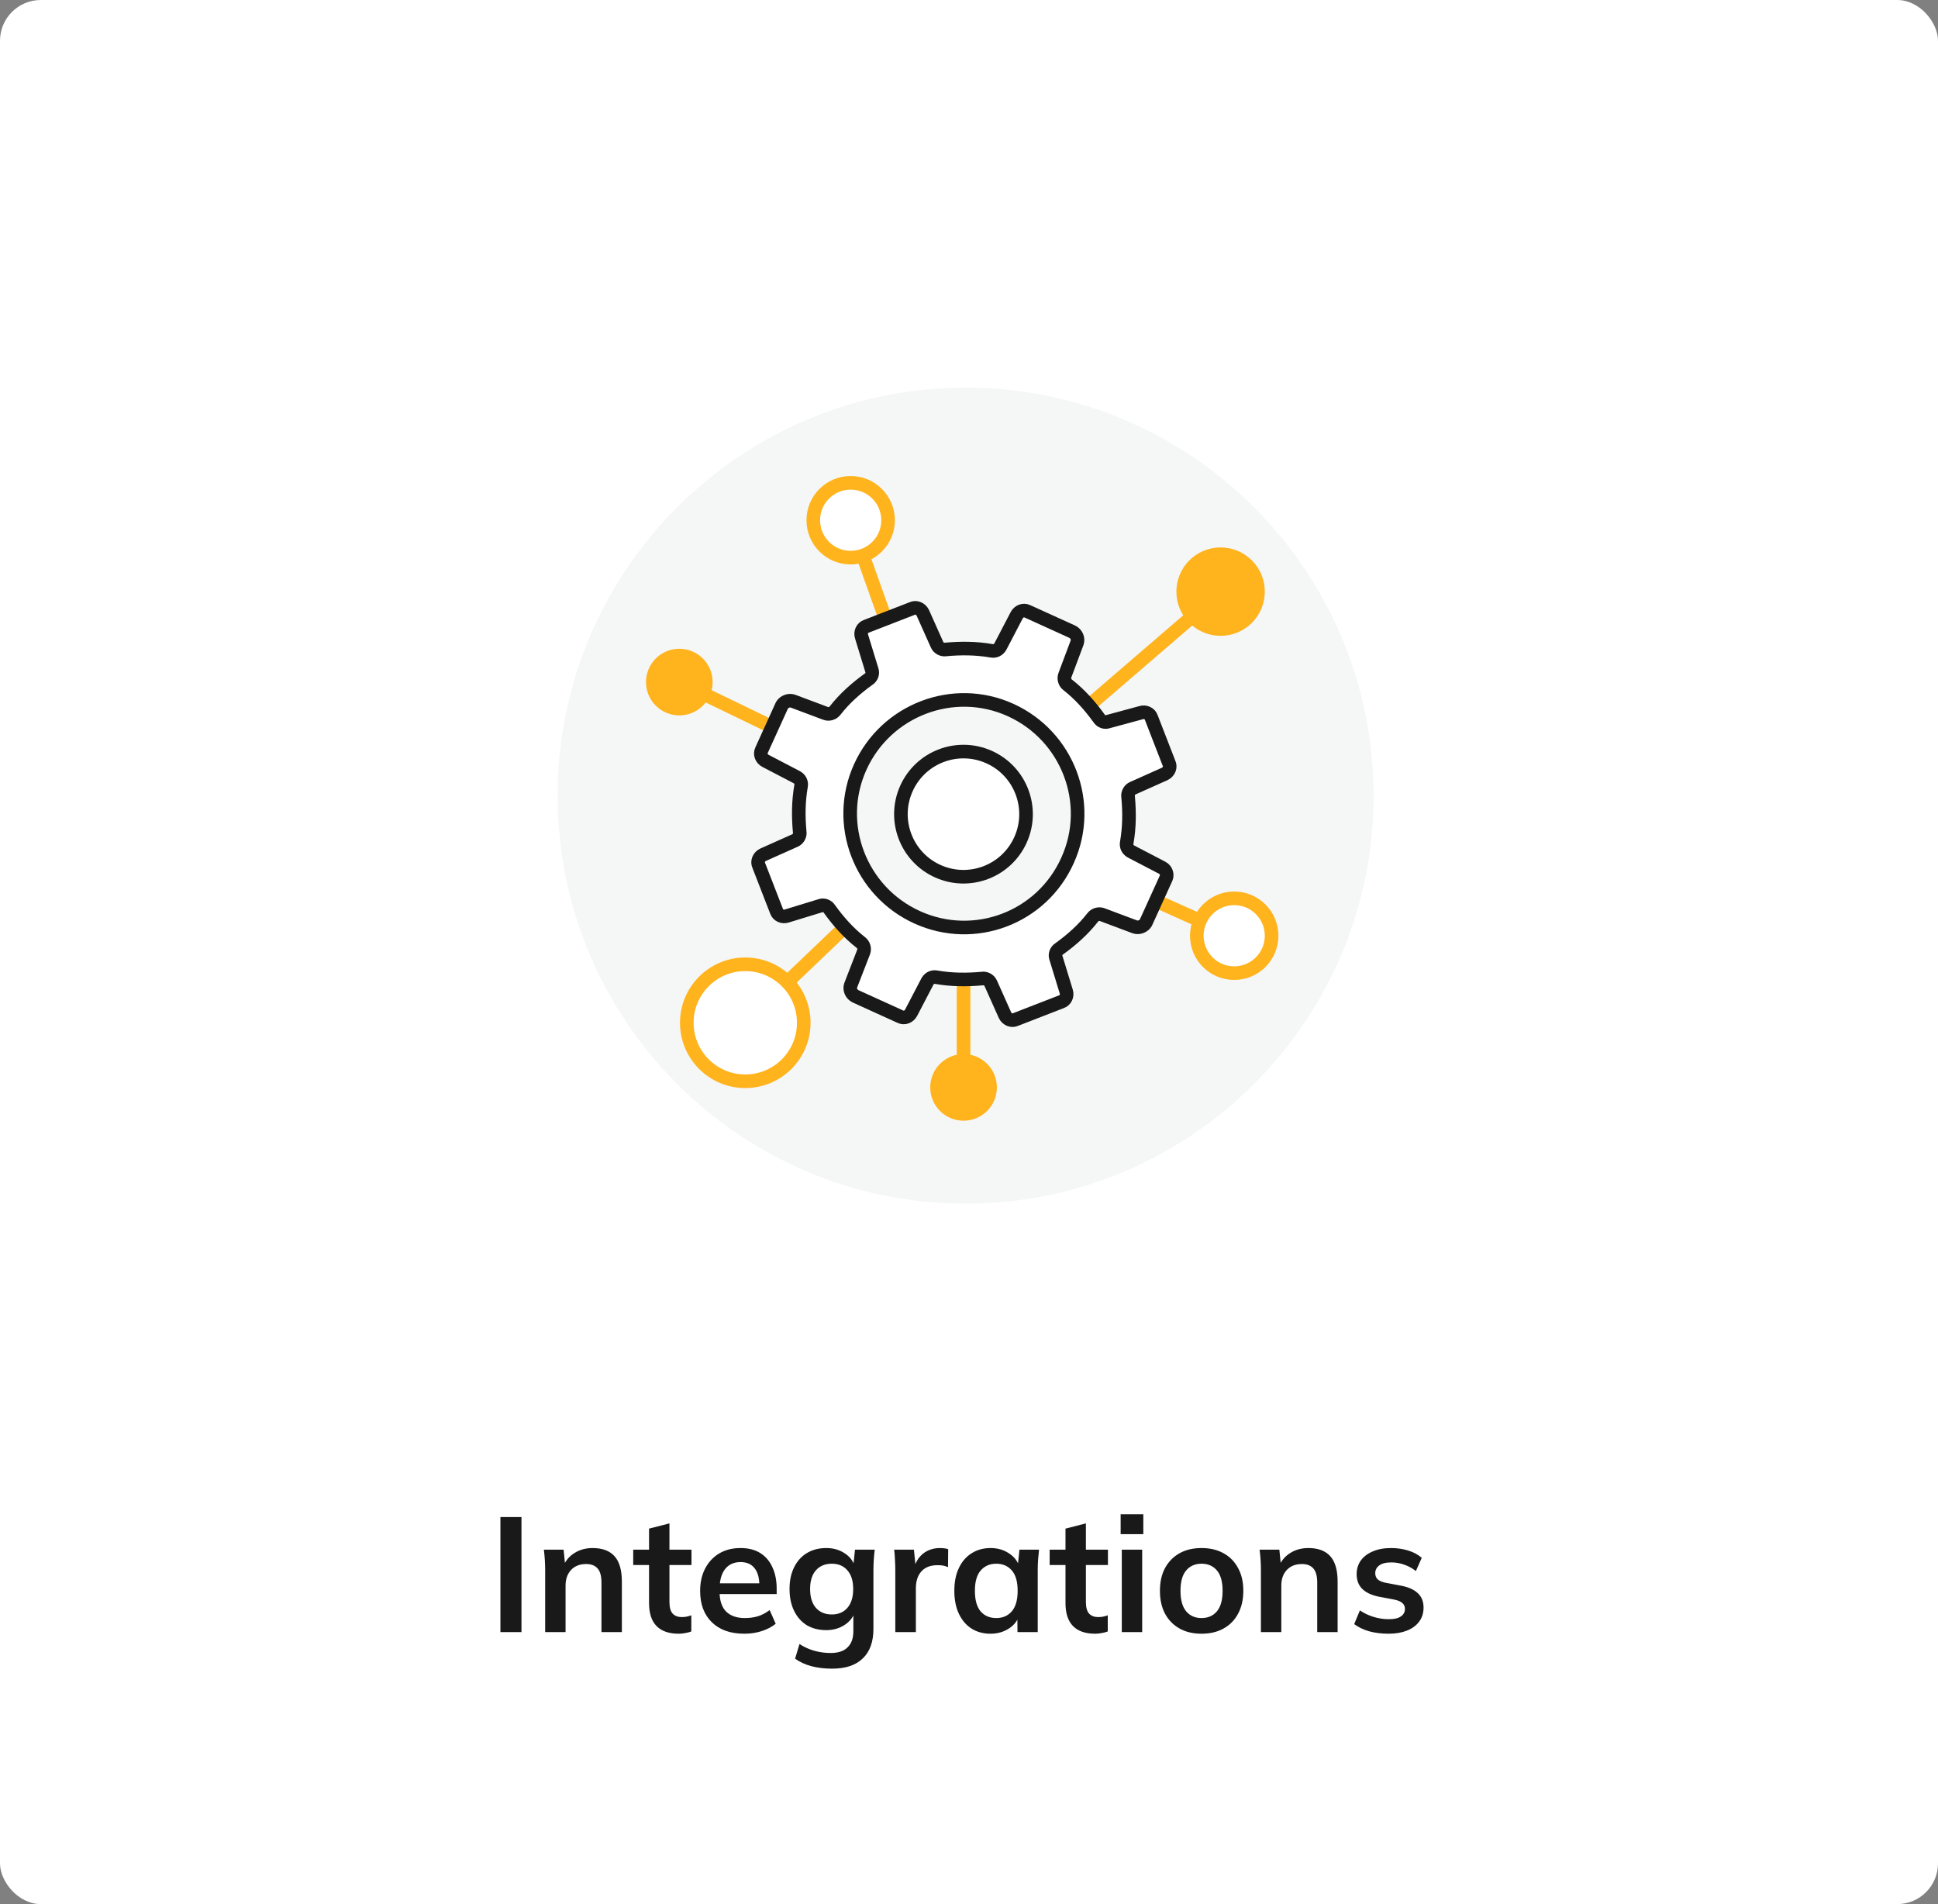 <svg xmlns="http://www.w3.org/2000/svg" width="285" height="280" viewBox="0 0 285 280" fill="none"><rect x="0" y="0" width="285" height="280" fill="#808080" stroke="none"/><rect width="285" height="280" rx="6" fill="white"></rect><path d="M142 177C175.095 177 202 150.095 202 117C202 83.905 175.095 57 142 57C108.905 57 82 83.905 82 117C82 150.095 108.905 177 142 177Z" fill="#F5F6F6"></path><path d="M118.7 109.4L103.4 102" stroke="#FFB31C" stroke-width="2" stroke-miterlimit="10" stroke-linecap="round" stroke-linejoin="round"></path><path d="M99.9 104.2C102.054 104.2 103.8 102.454 103.8 100.3C103.8 98.146 102.054 96.4 99.9 96.4C97.746 96.4 96 98.146 96 100.3C96 102.454 97.746 104.2 99.9 104.2Z" fill="#FFB31C" stroke="#FFB31C" stroke-width="2" stroke-miterlimit="10" stroke-linecap="round" stroke-linejoin="round"></path><path d="M141.7 139.1V156" stroke="#FFB31C" stroke-width="2" stroke-miterlimit="10" stroke-linecap="round" stroke-linejoin="round"></path><path d="M157.4 106.1L175.4 90.6" stroke="#FFB31C" stroke-width="2" stroke-miterlimit="10" stroke-linecap="round" stroke-linejoin="round"></path><path d="M176.5 135.4L160.9 128.4" stroke="#FFB31C" stroke-width="2" stroke-miterlimit="10" stroke-linecap="round" stroke-linejoin="round"></path><path d="M133.6 100.5L126.9 81.7" stroke="#FFB31C" stroke-width="2" stroke-miterlimit="10" stroke-linecap="round" stroke-linejoin="round"></path><path d="M115.7 144.5L127.1 133.6" stroke="#FFB31C" stroke-width="2" stroke-miterlimit="10" stroke-linecap="round" stroke-linejoin="round"></path><path d="M170.9 127.6L166.3 125.2C165.8 124.9 165.6 124.4 165.7 123.9C166.1 121.6 166.1 119.4 165.9 117.2C165.8 116.7 166.1 116.1 166.6 115.9L171.3 113.8C171.9 113.5 172.2 112.8 171.9 112.2L169.3 105.5C169.1 104.9 168.4 104.6 167.8 104.8L163 106.1C162.5 106.3 161.9 106.1 161.6 105.6C160.3 103.8 158.8 102.1 157 100.7C156.6 100.4 156.4 99.8 156.6 99.3L158.4 94.5C158.6 93.9 158.3 93.2 157.7 92.9L151.1 89.9C150.5 89.6 149.8 89.9 149.5 90.5L147.1 95.1C146.8 95.6 146.3 95.8 145.8 95.7C143.5 95.3 141.3 95.3 139.1 95.5C138.6 95.6 138 95.3 137.8 94.8L135.7 90.1C135.4 89.5 134.7 89.2 134.1 89.5L127.4 92.1C126.8 92.3 126.5 93 126.7 93.6L128.2 98.5C128.4 99 128.2 99.6 127.7 99.9C125.9 101.2 124.2 102.7 122.8 104.5C122.5 104.9 121.9 105.1 121.4 104.9L116.6 103.1C116 102.9 115.3 103.2 115 103.7L112 110.3C111.7 110.9 112 111.6 112.6 111.9L117.2 114.3C117.7 114.6 117.9 115.1 117.8 115.6C117.4 117.9 117.4 120.1 117.6 122.3C117.7 122.8 117.4 123.4 116.9 123.6L112.2 125.7C111.6 126 111.3 126.7 111.6 127.3L114.2 134C114.4 134.6 115.1 134.9 115.7 134.7L120.6 133.2C121.1 133 121.7 133.2 122 133.7C123.3 135.5 124.8 137.2 126.6 138.6C127 138.9 127.2 139.5 127 140L125.1 144.9C124.9 145.5 125.2 146.2 125.8 146.5L132.4 149.5C133 149.8 133.7 149.5 134 148.9L136.4 144.3C136.7 143.8 137.2 143.6 137.7 143.7C140 144.1 142.2 144.1 144.4 143.9C144.9 143.8 145.5 144.1 145.7 144.6L147.8 149.3C148.1 149.9 148.8 150.2 149.4 149.9L156.1 147.3C156.7 147.1 157 146.4 156.8 145.8L155.3 140.9C155.1 140.4 155.3 139.8 155.8 139.5C157.6 138.2 159.3 136.7 160.7 134.9C161 134.5 161.6 134.3 162.1 134.5L166.9 136.3C167.5 136.5 168.2 136.2 168.5 135.7L171.5 129.1C171.7 128.6 171.5 127.9 170.9 127.6ZM134.9 134.9C126.5 131.1 122.7 121.2 126.5 112.8C130.3 104.4 140.2 100.6 148.6 104.4C157 108.2 160.8 118.1 157 126.5C153.2 135 143.3 138.7 134.9 134.9Z" fill="white" stroke="#191919" stroke-width="2" stroke-miterlimit="10"></path><path d="M150.077 123.496C152.162 118.863 150.096 113.417 145.463 111.332C140.829 109.247 135.383 111.313 133.298 115.947C131.214 120.58 133.28 126.026 137.913 128.111C142.547 130.196 147.993 128.129 150.077 123.496Z" fill="white" stroke="#191919" stroke-width="2" stroke-miterlimit="10"></path><path d="M179.5 92.5C182.538 92.5 185 90.038 185 87C185 83.962 182.538 81.5 179.5 81.5C176.462 81.5 174 83.962 174 87C174 90.038 176.462 92.5 179.5 92.5Z" fill="#FFB31C" stroke="#FFB31C" stroke-width="2" stroke-miterlimit="10" stroke-linecap="round" stroke-linejoin="round"></path><path d="M181.5 143.1C184.538 143.1 187 140.638 187 137.6C187 134.562 184.538 132.1 181.5 132.1C178.462 132.1 176 134.562 176 137.6C176 140.638 178.462 143.1 181.5 143.1Z" fill="white" stroke="#FFB31C" stroke-width="2" stroke-miterlimit="10" stroke-linecap="round" stroke-linejoin="round"></path><path d="M141.7 163.8C143.854 163.8 145.6 162.054 145.6 159.9C145.6 157.746 143.854 156 141.7 156C139.546 156 137.8 157.746 137.8 159.9C137.8 162.054 139.546 163.8 141.7 163.8Z" fill="#FFB31C" stroke="#FFB31C" stroke-width="2" stroke-miterlimit="10" stroke-linecap="round" stroke-linejoin="round"></path><path d="M125.1 82C128.138 82 130.6 79.538 130.6 76.5C130.6 73.462 128.138 71 125.1 71C122.062 71 119.6 73.462 119.6 76.5C119.6 79.538 122.062 82 125.1 82Z" fill="white" stroke="#FFB31C" stroke-width="2" stroke-miterlimit="10" stroke-linecap="round" stroke-linejoin="round"></path><path d="M109.6 159C114.35 159 118.2 155.15 118.2 150.4C118.2 145.65 114.35 141.8 109.6 141.8C104.85 141.8 101 145.65 101 150.4C101 155.15 104.85 159 109.6 159Z" fill="white" stroke="#FFB31C" stroke-width="2" stroke-miterlimit="10" stroke-linecap="round" stroke-linejoin="round"></path><path d="M73.591 240V223.08H76.687V240H73.591ZM80.171 240V230.904C80.171 230.408 80.155 229.904 80.123 229.392C80.091 228.88 80.043 228.376 79.979 227.88H82.883L83.123 230.28H82.835C83.219 229.432 83.787 228.784 84.539 228.336C85.291 227.872 86.163 227.64 87.155 227.64C88.579 227.64 89.651 228.04 90.371 228.84C91.091 229.64 91.451 230.888 91.451 232.584V240H88.451V232.728C88.451 231.752 88.259 231.056 87.875 230.64C87.507 230.208 86.947 229.992 86.195 229.992C85.267 229.992 84.531 230.28 83.987 230.856C83.443 231.432 83.171 232.2 83.171 233.16V240H80.171ZM99.816 240.24C98.376 240.24 97.288 239.864 96.552 239.112C95.816 238.36 95.448 237.232 95.448 235.728V230.136H93.12V227.88H95.448V224.784L98.448 224.016V227.88H101.688V230.136H98.448V235.536C98.448 236.368 98.608 236.952 98.928 237.288C99.248 237.624 99.688 237.792 100.248 237.792C100.552 237.792 100.808 237.768 101.016 237.72C101.24 237.672 101.456 237.608 101.664 237.528V239.904C101.392 240.016 101.088 240.096 100.752 240.144C100.432 240.208 100.12 240.24 99.816 240.24ZM109.465 240.24C107.433 240.24 105.841 239.68 104.689 238.56C103.537 237.44 102.961 235.904 102.961 233.952C102.961 232.688 103.209 231.584 103.705 230.64C104.201 229.696 104.889 228.96 105.769 228.432C106.665 227.904 107.705 227.64 108.889 227.64C110.057 227.64 111.033 227.888 111.817 228.384C112.601 228.88 113.193 229.576 113.593 230.472C114.009 231.368 114.217 232.416 114.217 233.616V234.408H105.385V232.824H112.081L111.673 233.16C111.673 232.04 111.433 231.184 110.953 230.592C110.489 230 109.809 229.704 108.913 229.704C107.921 229.704 107.153 230.056 106.609 230.76C106.081 231.464 105.817 232.448 105.817 233.712V234.024C105.817 235.336 106.137 236.32 106.777 236.976C107.433 237.616 108.353 237.936 109.537 237.936C110.225 237.936 110.865 237.848 111.457 237.672C112.065 237.48 112.641 237.176 113.185 236.76L114.073 238.776C113.497 239.24 112.809 239.6 112.009 239.856C111.209 240.112 110.361 240.24 109.465 240.24ZM122.373 245.376C121.253 245.376 120.237 245.256 119.325 245.016C118.429 244.776 117.629 244.408 116.925 243.912L117.573 241.752C118.037 242.056 118.517 242.304 119.013 242.496C119.509 242.688 120.021 242.832 120.549 242.928C121.077 243.024 121.613 243.072 122.157 243.072C123.277 243.072 124.109 242.792 124.653 242.232C125.213 241.688 125.493 240.904 125.493 239.88V236.976H125.733C125.477 237.808 124.957 238.472 124.173 238.968C123.405 239.464 122.517 239.712 121.509 239.712C120.421 239.712 119.469 239.472 118.653 238.992C117.853 238.496 117.229 237.792 116.781 236.88C116.333 235.968 116.109 234.896 116.109 233.664C116.109 232.432 116.333 231.368 116.781 230.472C117.229 229.56 117.853 228.864 118.653 228.384C119.469 227.888 120.421 227.64 121.509 227.64C122.533 227.64 123.421 227.888 124.173 228.384C124.941 228.864 125.453 229.52 125.709 230.352L125.493 230.208L125.733 227.88H128.637C128.573 228.376 128.525 228.88 128.493 229.392C128.461 229.904 128.445 230.408 128.445 230.904V239.52C128.445 241.424 127.925 242.872 126.885 243.864C125.861 244.872 124.357 245.376 122.373 245.376ZM122.325 237.408C123.285 237.408 124.045 237.088 124.605 236.448C125.181 235.792 125.469 234.864 125.469 233.664C125.469 232.464 125.181 231.544 124.605 230.904C124.045 230.264 123.285 229.944 122.325 229.944C121.349 229.944 120.573 230.264 119.997 230.904C119.421 231.544 119.133 232.464 119.133 233.664C119.133 234.864 119.421 235.792 119.997 236.448C120.573 237.088 121.349 237.408 122.325 237.408ZM131.663 240V230.976C131.663 230.464 131.647 229.944 131.615 229.416C131.599 228.888 131.559 228.376 131.495 227.88H134.399L134.735 231.192H134.255C134.415 230.392 134.679 229.728 135.047 229.2C135.431 228.672 135.895 228.28 136.439 228.024C136.983 227.768 137.575 227.64 138.215 227.64C138.503 227.64 138.735 227.656 138.911 227.688C139.087 227.704 139.263 227.744 139.439 227.808L139.415 230.448C139.111 230.32 138.847 230.24 138.623 230.208C138.415 230.176 138.151 230.16 137.831 230.16C137.143 230.16 136.559 230.304 136.079 230.592C135.615 230.88 135.263 231.28 135.023 231.792C134.799 232.304 134.687 232.888 134.687 233.544V240H131.663ZM145.671 240.24C144.615 240.24 143.687 239.992 142.887 239.496C142.087 238.984 141.463 238.256 141.015 237.312C140.567 236.368 140.343 235.24 140.343 233.928C140.343 232.616 140.567 231.496 141.015 230.568C141.463 229.624 142.087 228.904 142.887 228.408C143.687 227.896 144.615 227.64 145.671 227.64C146.695 227.64 147.591 227.896 148.359 228.408C149.143 228.904 149.663 229.576 149.919 230.424H149.655L149.919 227.88H152.799C152.751 228.376 152.703 228.88 152.655 229.392C152.623 229.904 152.607 230.408 152.607 230.904V240H149.631L149.607 237.504H149.895C149.639 238.336 149.119 239 148.335 239.496C147.551 239.992 146.663 240.24 145.671 240.24ZM146.511 237.936C147.455 237.936 148.215 237.608 148.791 236.952C149.367 236.28 149.655 235.272 149.655 233.928C149.655 232.584 149.367 231.584 148.791 230.928C148.215 230.272 147.455 229.944 146.511 229.944C145.567 229.944 144.807 230.272 144.231 230.928C143.655 231.584 143.367 232.584 143.367 233.928C143.367 235.272 143.647 236.28 144.207 236.952C144.783 237.608 145.551 237.936 146.511 237.936ZM161.058 240.24C159.618 240.24 158.53 239.864 157.794 239.112C157.058 238.36 156.69 237.232 156.69 235.728V230.136H154.362V227.88H156.69V224.784L159.69 224.016V227.88H162.93V230.136H159.69V235.536C159.69 236.368 159.85 236.952 160.17 237.288C160.49 237.624 160.93 237.792 161.49 237.792C161.794 237.792 162.05 237.768 162.258 237.72C162.482 237.672 162.698 237.608 162.906 237.528V239.904C162.634 240.016 162.33 240.096 161.994 240.144C161.674 240.208 161.362 240.24 161.058 240.24ZM164.968 240V227.88H167.968V240H164.968ZM164.8 225.6V222.672H168.136V225.6H164.8ZM176.698 240.24C175.45 240.24 174.37 239.984 173.458 239.472C172.546 238.96 171.834 238.232 171.322 237.288C170.826 236.344 170.578 235.224 170.578 233.928C170.578 232.632 170.826 231.52 171.322 230.592C171.834 229.648 172.546 228.92 173.458 228.408C174.37 227.896 175.45 227.64 176.698 227.64C177.946 227.64 179.026 227.896 179.938 228.408C180.866 228.92 181.578 229.648 182.074 230.592C182.586 231.52 182.842 232.632 182.842 233.928C182.842 235.224 182.586 236.344 182.074 237.288C181.578 238.232 180.866 238.96 179.938 239.472C179.026 239.984 177.946 240.24 176.698 240.24ZM176.698 237.936C177.642 237.936 178.394 237.608 178.954 236.952C179.514 236.28 179.794 235.272 179.794 233.928C179.794 232.584 179.514 231.584 178.954 230.928C178.394 230.272 177.642 229.944 176.698 229.944C175.754 229.944 175.002 230.272 174.442 230.928C173.882 231.584 173.602 232.584 173.602 233.928C173.602 235.272 173.882 236.28 174.442 236.952C175.002 237.608 175.754 237.936 176.698 237.936ZM185.429 240V230.904C185.429 230.408 185.413 229.904 185.381 229.392C185.349 228.88 185.301 228.376 185.237 227.88H188.141L188.381 230.28H188.093C188.477 229.432 189.045 228.784 189.797 228.336C190.549 227.872 191.421 227.64 192.413 227.64C193.837 227.64 194.909 228.04 195.629 228.84C196.349 229.64 196.709 230.888 196.709 232.584V240H193.709V232.728C193.709 231.752 193.517 231.056 193.133 230.64C192.765 230.208 192.205 229.992 191.453 229.992C190.525 229.992 189.789 230.28 189.245 230.856C188.701 231.432 188.429 232.2 188.429 233.16V240H185.429ZM204.21 240.24C203.17 240.24 202.21 240.12 201.33 239.88C200.466 239.624 199.738 239.272 199.146 238.824L199.986 236.808C200.594 237.224 201.266 237.544 202.002 237.768C202.738 237.992 203.482 238.104 204.234 238.104C205.034 238.104 205.626 237.968 206.01 237.696C206.41 237.424 206.61 237.056 206.61 236.592C206.61 236.224 206.482 235.936 206.226 235.728C205.986 235.504 205.594 235.336 205.05 235.224L202.65 234.768C201.626 234.544 200.842 234.16 200.298 233.616C199.77 233.072 199.506 232.36 199.506 231.48C199.506 230.728 199.706 230.064 200.106 229.488C200.522 228.912 201.106 228.464 201.858 228.144C202.626 227.808 203.522 227.64 204.546 227.64C205.442 227.64 206.282 227.76 207.066 228C207.866 228.24 208.538 228.6 209.082 229.08L208.218 231.024C207.722 230.624 207.154 230.312 206.514 230.088C205.874 229.864 205.25 229.752 204.642 229.752C203.81 229.752 203.202 229.904 202.818 230.208C202.434 230.496 202.242 230.872 202.242 231.336C202.242 231.688 202.354 231.984 202.578 232.224C202.818 232.448 203.186 232.616 203.682 232.728L206.082 233.184C207.154 233.392 207.962 233.76 208.506 234.288C209.066 234.8 209.346 235.504 209.346 236.4C209.346 237.2 209.13 237.888 208.698 238.464C208.266 239.04 207.666 239.48 206.898 239.784C206.13 240.088 205.234 240.24 204.21 240.24Z" fill="#191919"></path></svg>